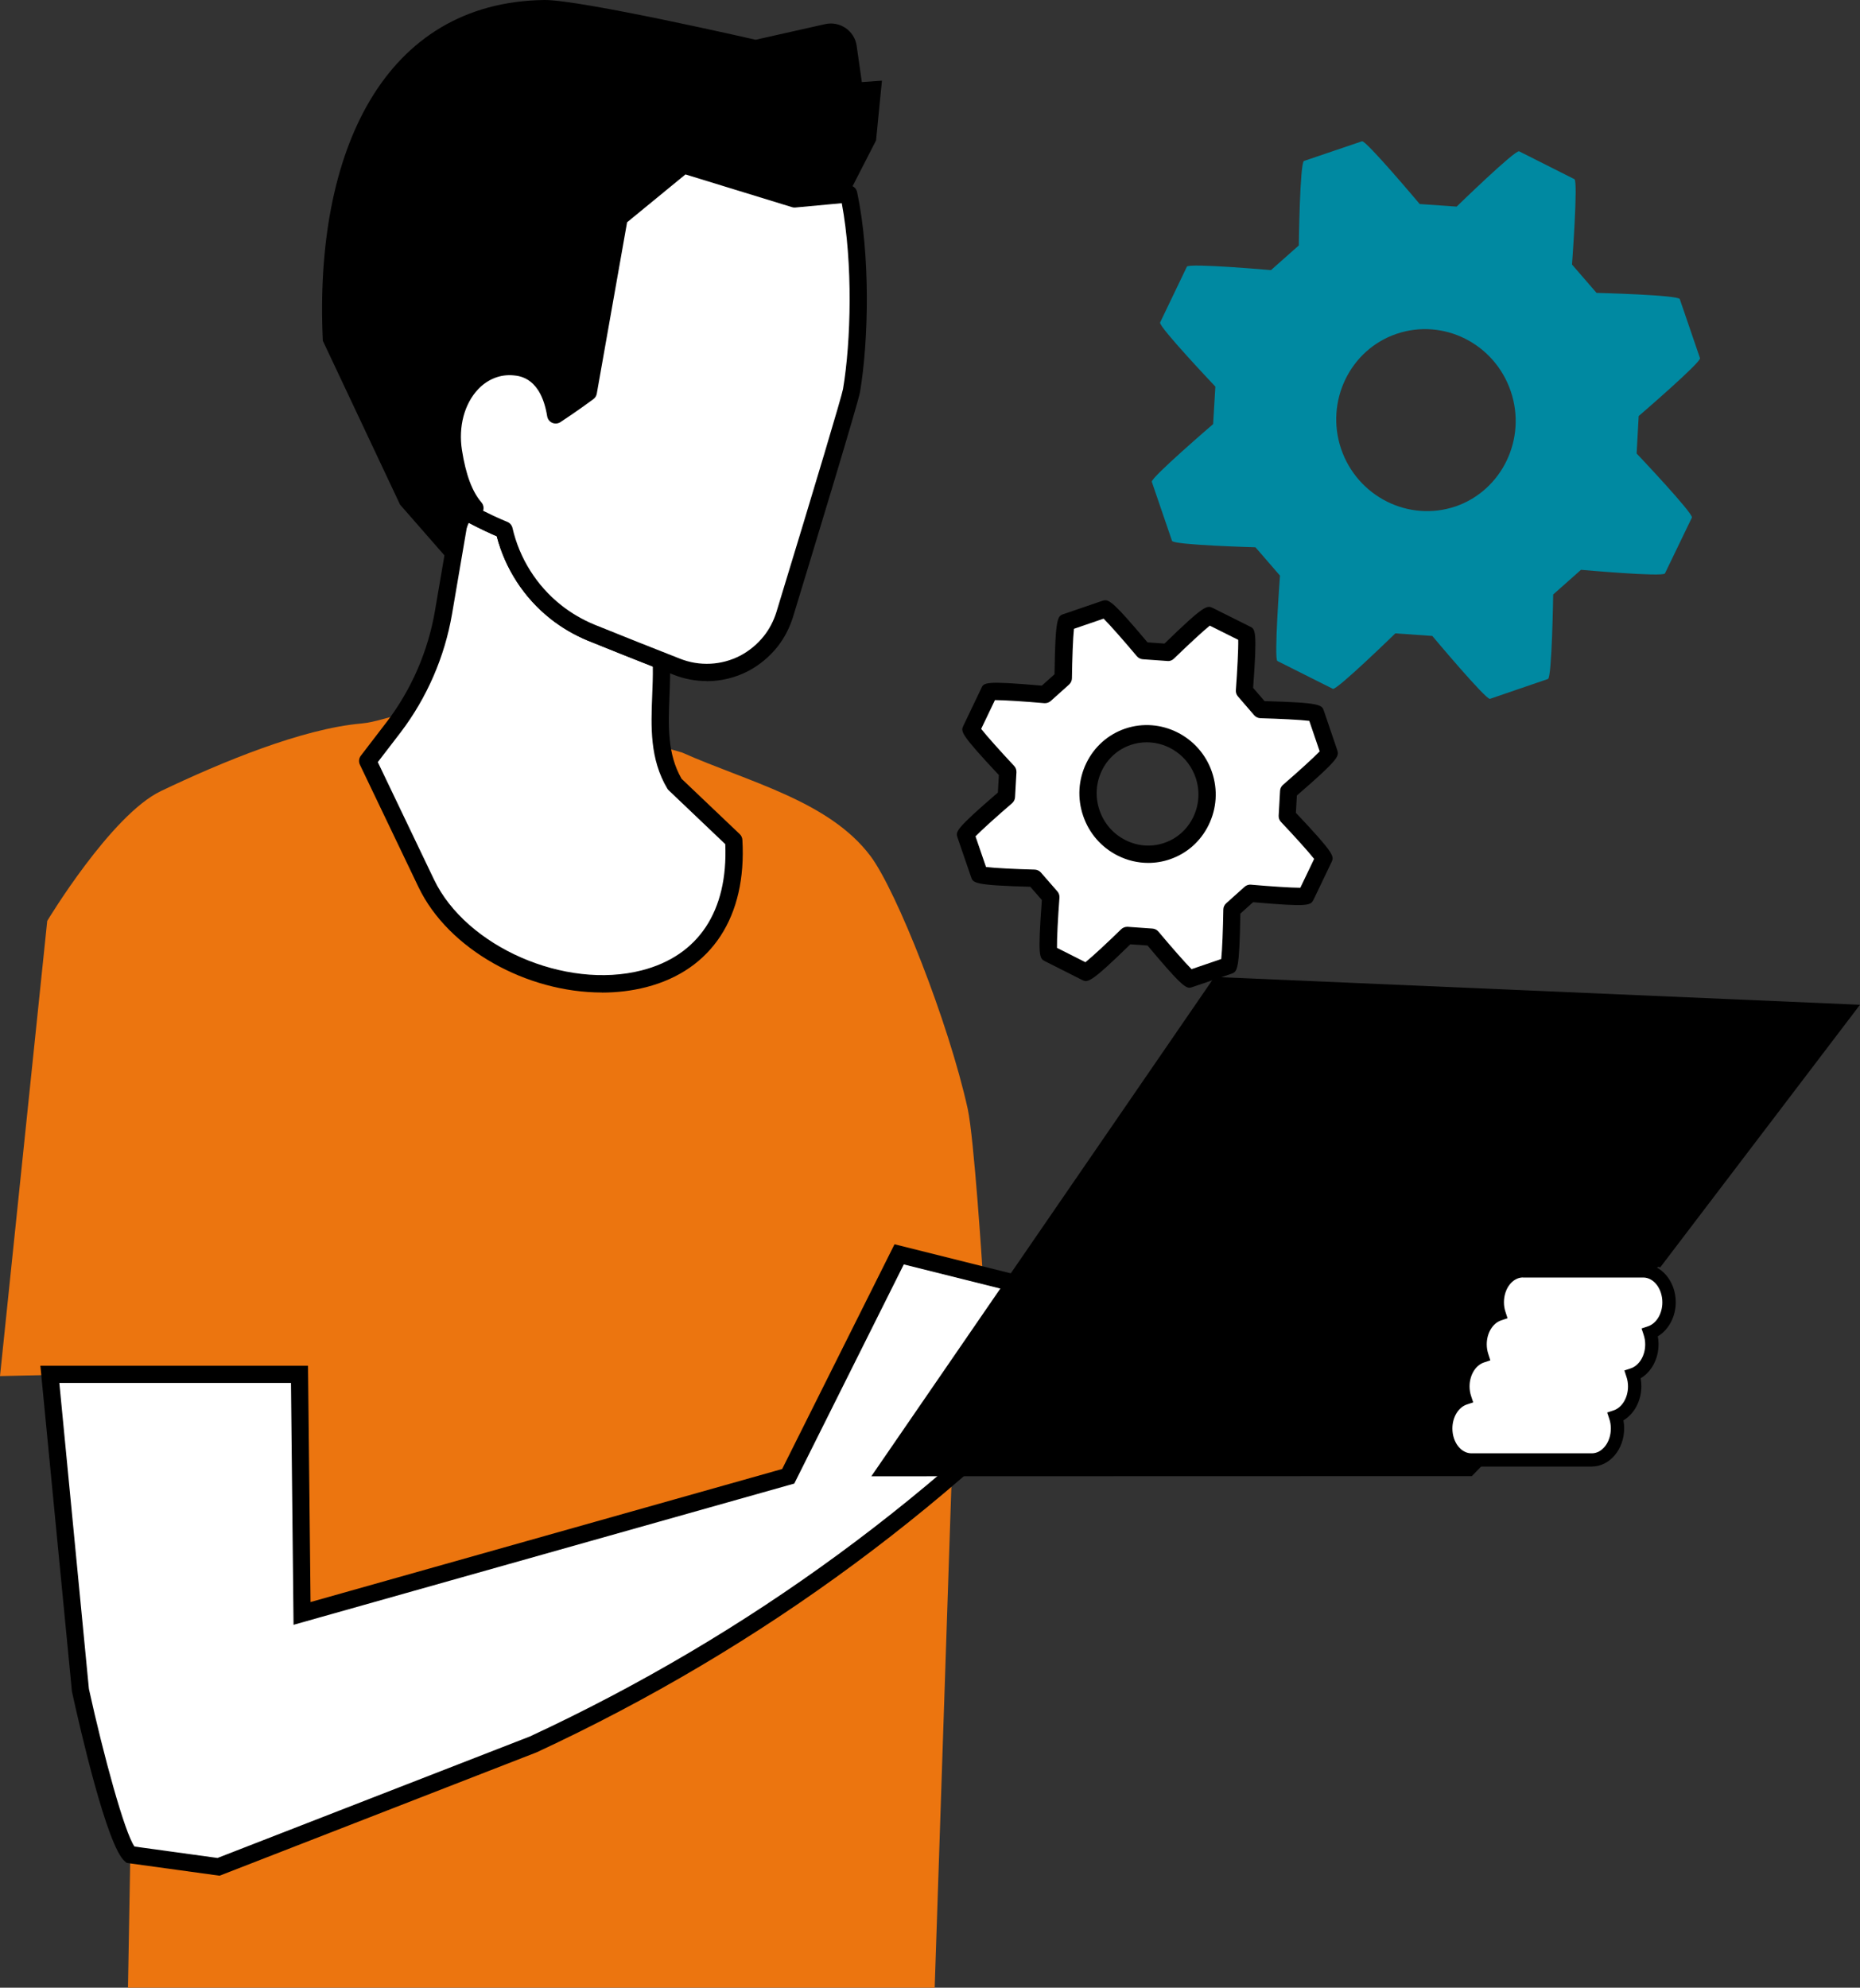 <?xml version="1.0" encoding="UTF-8"?>
<svg id="Capa_2" data-name="Capa 2" xmlns="http://www.w3.org/2000/svg" viewBox="0 0 479.29 512">
  <rect x="0" y="0" width="479.29" height="512" fill="#333333" stroke="none"/>
  <defs>
    <style>
      .cls-1 {
        fill: #0089a1;
      }

      .cls-1, .cls-2, .cls-3, .cls-4 {
        stroke-width: 0px;
      }

      .cls-3 {
        fill: #fff;
      }

      .cls-4 {
        fill: #ec750f;
      }
    </style>
  </defs>
  <g id="_Ñëîé_1" data-name="Ñëîé 1">
    <g>
      <path class="cls-4" d="m253.15,326.77s-2.14-33.51-3.78-41.12c-4.94-22.38-18.38-56.23-25.05-65.13-10.71-14.28-31.69-19.16-48.56-26.68-26.73-8.18-72.68-8.77-71.97-9.88-3.52.62-6.96,2.07-10.68,2.4-15.27,1.35-36.03,9.94-51.65,17.41-12.86,6.15-29.29,33.44-29.29,33.44L0,354.46l19.76-.46h57.4l-41.78,124.74c-.66-.27-1.28-.6-1.8-1l-.6,34.26h207.87l4.37-131.11,7.92-54.12Z"/>
      <g>
        <g>
          <path class="cls-3" d="m119.46,127.46l-5.19,30.3c-1.84,10.72-6.22,20.81-12.78,29.45l-6.74,8.79,15.07,31.49c15.59,32.58,82.22,40.12,79.25-11.06l-15.21-14.46c-5.76-9.68-3.04-20.61-3.47-31.81-5.47-2.16-11.99-4.74-18.07-7.21-3.33-1.38-6.39-3.17-9.14-5.35-6.63-5.26-11.36-12.63-13.3-21.12,0,0-3.39-1.31-8.24-3.89l.73-1.72c-.78-.9-1.51-1.94-2.14-3.25l-.79-.17Z"/>
          <path class="cls-2" d="m155.08,255.65c-19.26,0-39.54-11.05-47.26-27.19l-15.08-31.49c-.36-.76-.27-1.65.24-2.31l6.74-8.79c6.31-8.3,10.58-18.15,12.35-28.47l5.18-30.3c.1-.6.44-1.12.94-1.46.5-.34,1.11-.47,1.71-.34l.79.17c.67.14,1.25.59,1.55,1.21.48,1,1.06,1.88,1.82,2.77.51.59.66,1.4.43,2.14,3.69,1.87,6.16,2.83,6.19,2.84.69.27,1.2.86,1.37,1.58,1.79,7.84,6.24,14.89,12.52,19.87,2.58,2.05,5.48,3.74,8.61,5.04,6.06,2.46,12.57,5.04,18.04,7.19.82.32,1.37,1.1,1.41,1.99.12,3.14,0,6.24-.12,9.25-.3,7.63-.57,14.84,3.12,21.25l14.98,14.25c.41.39.66.92.69,1.48,1.15,19.76-7.88,33.59-24.78,37.94-3.69.95-7.55,1.4-11.43,1.4Zm-57.74-59.37l14.49,30.26c8.29,17.33,33.8,28.49,53.57,23.4,14.61-3.76,22.22-15.29,21.49-32.5l-14.56-13.85c-.15-.14-.27-.3-.38-.47-4.53-7.61-4.21-15.92-3.89-23.96.1-2.44.2-4.96.16-7.46-5.18-2.04-11.13-4.4-16.72-6.67-3.52-1.46-6.78-3.36-9.68-5.67-6.77-5.36-11.64-12.87-13.81-21.23-1.4-.59-4.05-1.78-7.39-3.55-.03-.02-.06-.03-.1-.05l-4.04,23.64c-1.89,11.02-6.46,21.54-13.2,30.42l-5.92,7.71Z"/>
        </g>
        <path class="cls-2" d="m83.19,87.78l19.9,42.21,13.32,15.22,5.24-12.62.73-1.72c-2.37-2.74-4.38-7.09-5.56-14.58-1.93-12.27,5.7-22.83,15.77-21.85,6.39.64,9.53,5.66,10.6,12.43.21-.12.36-.23.53-.38.42-.24.81-.51,1.16-.74,2.4-1.66,4.48-3.11,5.63-3.98.12-.08.27-.19.39-.27.44-.34.68-.49.68-.49l7.95-44.95,16.6-13.61,28.6,8.78,13.95-1.29,7.06-13.76,1.52-15.4-5.18.37-1.33-9.33c-.54-3.88-4.3-6.46-8.14-5.6l-17.9,4.02S149.4-.13,140.22,0c-41.14.58-59.35,38.83-57.03,87.78Z"/>
        <g>
          <path class="cls-3" d="m132.58,94.46c6.43.64,9.54,5.65,10.63,12.4,4.61-3.03,8.38-5.85,8.38-5.85l7.95-44.95,16.6-13.61,28.6,8.78,13.95-1.29c3.32,15.73,2.99,37.24.72,50.67-.51,2.81-11.98,40.54-17.24,57.75-.8,2.53-2,4.85-3.6,6.86-1.85,2.33-4.19,4.26-6.84,5.66-5.35,2.76-11.69,3.08-17.3.88-6.14-2.4-14.44-5.7-22.1-8.79-3.33-1.38-6.39-3.17-9.14-5.35-6.63-5.26-11.36-12.63-13.3-21.12,0,0-3.39-1.31-8.24-3.89l.72-1.74c-2.34-2.7-4.36-7.08-5.53-14.57-1.92-12.27,5.66-22.83,15.73-21.83Z"/>
          <path class="cls-2" d="m182.12,175.43c-2.88,0-5.76-.53-8.5-1.61-6.15-2.4-14.45-5.71-22.12-8.8-3.53-1.46-6.79-3.37-9.69-5.67-6.77-5.36-11.64-12.87-13.81-21.23-1.4-.59-4.05-1.78-7.39-3.55-1.01-.54-1.45-1.76-1.01-2.82l.22-.53c-2.47-3.38-4.17-8.17-5.18-14.58-1.16-7.41.83-14.68,5.34-19.44,3.46-3.67,8.04-5.43,12.82-4.94,4.25.42,9.52,2.73,11.87,10.95,2.17-1.49,3.95-2.77,4.88-3.45l7.8-44.07c.09-.52.37-1,.78-1.33l16.6-13.61c.58-.47,1.36-.62,2.06-.41l28.19,8.65,13.51-1.25c1.16-.1,2.15.65,2.38,1.76,3.44,16.29,2.97,38.24.74,51.5-.55,3.03-12.28,41.59-17.3,58.03-.9,2.84-2.24,5.39-3.99,7.59-2.03,2.56-4.65,4.72-7.55,6.25-3.33,1.72-6.99,2.59-10.65,2.59Zm-57.63-43.87c3.69,1.87,6.18,2.84,6.2,2.85.69.27,1.2.86,1.37,1.58,1.79,7.84,6.24,14.89,12.52,19.87,2.58,2.05,5.48,3.74,8.61,5.04,7.64,3.08,15.92,6.38,22.06,8.78,5.03,1.98,10.67,1.7,15.47-.78,2.35-1.23,4.47-2.99,6.12-5.07,1.41-1.77,2.49-3.84,3.22-6.14,10.24-33.54,16.82-55.57,17.17-57.47,2.07-12.3,2.58-32.36-.32-47.88l-11.96,1.11c-.3.03-.58,0-.86-.09l-27.46-8.43-15.04,12.33-7.81,44.14c-.1.56-.4,1.06-.86,1.4-.16.12-3.89,2.9-8.5,5.93-.63.41-1.43.48-2.12.18-.69-.3-1.18-.93-1.3-1.68-1.6-9.84-6.91-10.37-8.65-10.54h0c-3.38-.33-6.64.94-9.14,3.57-3.56,3.77-5.12,9.64-4.17,15.7.99,6.29,2.63,10.69,5.02,13.45.52.6.68,1.42.43,2.16Z"/>
        </g>
      </g>
      <path class="cls-1" d="m422.26,107.17s16.16-13.89,15.8-14.91l-5.21-15.22c-.36-1.07-21.45-1.6-21.45-1.6l-6.32-7.3s1.6-21.54.62-21.99l-14.24-7.17c-.98-.49-16.11,14.24-16.11,14.24l-9.52-.67s-13.89-16.51-14.86-16.16l-14.95,5.07c-1.07.36-1.34,21.76-1.34,21.76l-7.17,6.36s-21.18-1.87-21.67-.89l-6.9,14.38c-.49.98,14.24,16.51,14.24,16.51l-.58,9.66s-16.11,13.84-15.8,14.86l5.21,15.22c.36,1.07,21.5,1.65,21.5,1.65l6.32,7.3s-1.6,21.5-.67,21.99l14.29,7.17c.93.49,16.11-14.29,16.11-14.29l9.52.67s13.84,16.51,14.86,16.2l14.95-5.12c1.02-.36,1.34-21.76,1.34-21.76l7.17-6.36s21.18,1.91,21.63.93l6.94-14.38c.45-1.02-14.24-16.51-14.24-16.51l.53-9.66Zm-47.22,23.28c-12.06,4.09-25.28-2.54-29.46-14.82-4.14-12.24,2.27-25.55,14.29-29.64,12.06-4.09,25.23,2.49,29.42,14.78,4.18,12.24-2.23,25.55-14.24,29.69Z"/>
      <g>
        <path class="cls-3" d="m332.05,203.84s10.68-9.21,10.46-9.92l-3.43-10.06c-.22-.71-14.24-1.07-14.24-1.07l-4.18-4.85s1.07-14.29.4-14.6l-9.44-4.72c-.67-.31-10.68,9.44-10.68,9.44l-6.32-.45s-9.17-10.95-9.88-10.73l-9.88,3.38c-.71.22-.89,14.42-.89,14.42l-4.72,4.23s-14.11-1.25-14.38-.62l-4.58,9.57c-.31.62,9.39,10.95,9.39,10.95l-.36,6.41s-10.68,9.17-10.46,9.84l3.47,10.1c.22.71,14.2,1.07,14.2,1.07l4.23,4.85s-1.07,14.24-.44,14.55l9.44,4.76c.67.36,10.68-9.44,10.68-9.44l6.36.45s9.17,10.95,9.84,10.73l9.92-3.38c.67-.27.89-14.42.89-14.42l4.72-4.23s14.06,1.25,14.37.62l4.58-9.57c.31-.67-9.44-10.95-9.44-10.95l.36-6.36Zm-31.33,15.4c-7.97,2.71-16.73-1.69-19.49-9.79-2.8-8.14,1.47-16.96,9.44-19.67,8.01-2.71,16.73,1.65,19.54,9.79,2.76,8.1-1.47,16.96-9.48,19.67Z"/>
        <path class="cls-2" d="m306.5,254.42c-1.26,0-3.04-1.63-10.8-10.87l-4.43-.31c-10.49,10.22-11.03,9.92-12.57,9.11l-9.39-4.74c-1.47-.73-1.93-.97-.84-15.78l-2.98-3.41c-14.59-.4-14.78-.97-15.29-2.6l-3.45-10.04c-.52-1.55-.69-2.08,10.39-11.63l.25-4.51c-10.1-10.78-9.86-11.26-9.11-12.78l4.56-9.53c.66-1.54.88-2,15.62-.72l3.27-2.93c.21-14.84.79-15.02,2.44-15.54l9.82-3.36c1.57-.48,2.14-.7,11.7,10.68l4.38.31c10.44-10.13,10.96-9.86,12.46-9.16l9.49,4.74c1.46.68,1.99.92.89,15.83l2.94,3.41c14.62.4,14.8.97,15.32,2.59l3.41,10.02c.48,1.55.66,2.14-10.4,11.71l-.25,4.46c10.11,10.7,9.87,11.22,9.18,12.71l-4.6,9.6c-.76,1.52-1.01,1.99-15.62.71l-3.27,2.94c-.25,14.67-.77,14.88-2.27,15.48l-10.03,3.42c-.3.1-.56.19-.85.19Zm-16.07-15.69c.05,0,.1,0,.16,0l6.37.45c.6.04,1.16.33,1.55.79,3.15,3.76,6.93,8.08,8.53,9.67l7.65-2.61c.25-2.24.47-7.9.54-12.74,0-.62.28-1.21.74-1.62l4.72-4.23c.46-.41,1.06-.63,1.68-.56,4.76.42,10.34.79,12.63.79h.07l3.56-7.43c-1.37-1.76-5.19-5.99-8.54-9.52-.42-.44-.64-1.04-.6-1.65l.36-6.36c.03-.6.31-1.17.77-1.56,3.68-3.18,7.91-7,9.44-8.61l-2.68-7.86c-2.2-.28-7.8-.55-12.57-.68-.63-.02-1.22-.3-1.63-.77l-4.19-4.85c-.39-.45-.58-1.03-.53-1.62.37-4.93.67-10.72.61-12.95l-7.33-3.66c-1.74,1.4-5.82,5.18-9.22,8.49-.45.44-1.05.7-1.71.62l-6.32-.45c-.6-.04-1.16-.33-1.55-.79-3.16-3.77-6.96-8.1-8.56-9.67l-7.64,2.62c-.25,2.23-.46,7.89-.52,12.73,0,.62-.28,1.21-.74,1.63l-4.72,4.23c-.46.41-1.08.61-1.68.56-4.78-.42-10.36-.79-12.64-.79h-.06l-3.55,7.42c1.37,1.76,5.17,5.99,8.49,9.53.42.44.63,1.04.6,1.65l-.36,6.41c-.03.6-.31,1.17-.77,1.56-3.67,3.15-7.88,6.93-9.42,8.53l2.71,7.89c2.19.28,7.77.55,12.53.67.62.02,1.21.29,1.62.76l4.23,4.85c.39.45.59,1.04.54,1.63-.37,4.92-.68,10.68-.63,12.92l7.33,3.7c1.74-1.39,5.81-5.18,9.2-8.49.42-.41.98-.63,1.56-.63Zm5.44-16.46c-2.68,0-5.36-.63-7.85-1.88-4.22-2.12-7.38-5.75-8.9-10.22-1.56-4.53-1.26-9.38.83-13.66,2.06-4.2,5.61-7.34,9.99-8.83,9.15-3.09,19.18,1.91,22.36,11.17,1.55,4.55,1.24,9.41-.88,13.7-2.06,4.19-5.61,7.32-9.99,8.8-1.81.62-3.69.92-5.56.92Zm-.38-31.07c-1.37,0-2.76.22-4.12.68-3.26,1.11-5.89,3.44-7.42,6.57-1.57,3.21-1.79,6.86-.62,10.26,1.15,3.37,3.52,6.1,6.69,7.69,3.16,1.59,6.7,1.84,9.98.72,0,0,0,0,0,0,3.25-1.1,5.89-3.43,7.43-6.55,1.59-3.22,1.82-6.88.66-10.29-1.91-5.56-7.1-9.08-12.6-9.08Z"/>
      </g>
      <g>
        <g>
          <path class="cls-3" d="m288.85,337.4l-57.17-14.29-28.58,57.17-125.28,35.32-.66-61.59H12.85l7.85,81.25s8.53,38.94,12.88,42.49h0l22.72,3.13,81.04-31.51c57.53-26.73,109.07-64.81,151.51-111.96h0Z"/>
          <path class="cls-2" d="m56.58,483.15l-23.91-3.29-.48-.39c-4.6-3.75-11.61-34.43-13.65-43.74l-8.14-83.95h68.97l.65,60.88,121.53-34.27,28.95-57.89,62.49,15.62-2.47,2.75c-42.88,47.64-94.09,85.49-152.22,112.49l-81.7,31.78Zm-21.9-7.51l21.37,2.94,80.5-31.3c56.34-26.18,106.21-62.73,148.17-108.63l-51.83-12.96-28.22,56.45-129.03,36.38-.66-62.3H15.29l7.62,78.81c3.77,17.16,9.21,37.07,11.75,40.61Z"/>
        </g>
        <path class="cls-2" d="m479.29,258.81l-51.51,67.69c-1.74-2.05-8.84,15.66-11.73,15.66l-36.78,38.06h-5.3l-149.44.04,88.42-128.62,166.34,7.17Z"/>
        <g>
          <path class="cls-3" d="m430.08,335.45c0-4.48-2.97-8.12-6.64-8.12h-30.99c-3.67,0-6.64,3.64-6.64,8.12,0,1.07.18,2.08.49,3.02-2.82.93-4.91,4.06-4.91,7.81,0,1.07.18,2.08.49,3.02-2.82.93-4.91,4.06-4.91,7.81,0,1.07.18,2.08.49,3.02-2.82.93-4.91,4.06-4.91,7.81,0,4.48,2.97,8.12,6.64,8.12h30.99c3.67,0,6.64-3.64,6.64-8.12,0-1.07-.18-2.08-.49-3.02,2.82-.93,4.91-4.06,4.91-7.81,0-1.07-.18-2.08-.49-3.02,2.82-.93,4.91-4.06,4.91-7.81,0-1.07-.18-2.08-.49-3.02,2.82-.93,4.91-4.06,4.91-7.81Z"/>
          <path class="cls-2" d="m410.17,377.77h-30.99c-4.61,0-8.36-4.41-8.36-9.84,0-3.74,1.84-7.13,4.62-8.77-.13-.68-.19-1.37-.19-2.06,0-3.74,1.84-7.13,4.62-8.77-.13-.68-.19-1.37-.19-2.06,0-3.74,1.84-7.13,4.62-8.77-.13-.68-.19-1.37-.19-2.06,0-5.43,3.75-9.84,8.36-9.84h30.98c4.61,0,8.36,4.41,8.36,9.84,0,3.74-1.84,7.13-4.62,8.77.13.68.19,1.37.19,2.06,0,3.74-1.84,7.13-4.62,8.76.13.68.19,1.37.19,2.06,0,3.74-1.84,7.13-4.62,8.77.13.68.19,1.37.19,2.06,0,5.43-3.75,9.84-8.36,9.84Zm-17.71-48.72c-2.71,0-4.92,2.87-4.92,6.4,0,.84.13,1.68.4,2.48l.53,1.63-1.63.54c-2.2.73-3.73,3.27-3.73,6.18,0,.83.13,1.67.4,2.49l.53,1.63-1.63.54c-2.19.73-3.73,3.27-3.73,6.18,0,.84.13,1.68.4,2.48l.54,1.63-1.63.54c-2.19.73-3.73,3.27-3.73,6.18,0,3.53,2.2,6.4,4.92,6.4h30.99c2.71,0,4.92-2.87,4.92-6.4,0-.84-.13-1.68-.4-2.48l-.54-1.63,1.63-.54c2.2-.73,3.73-3.27,3.73-6.18,0-.84-.13-1.68-.4-2.48l-.53-1.63,1.63-.54c2.19-.73,3.73-3.27,3.73-6.17,0-.84-.13-1.68-.4-2.48l-.54-1.63,1.63-.54c2.2-.73,3.73-3.27,3.73-6.18,0-3.53-2.21-6.4-4.92-6.4h-30.98Z"/>
        </g>
      </g>
    </g>
  </g>
</svg>